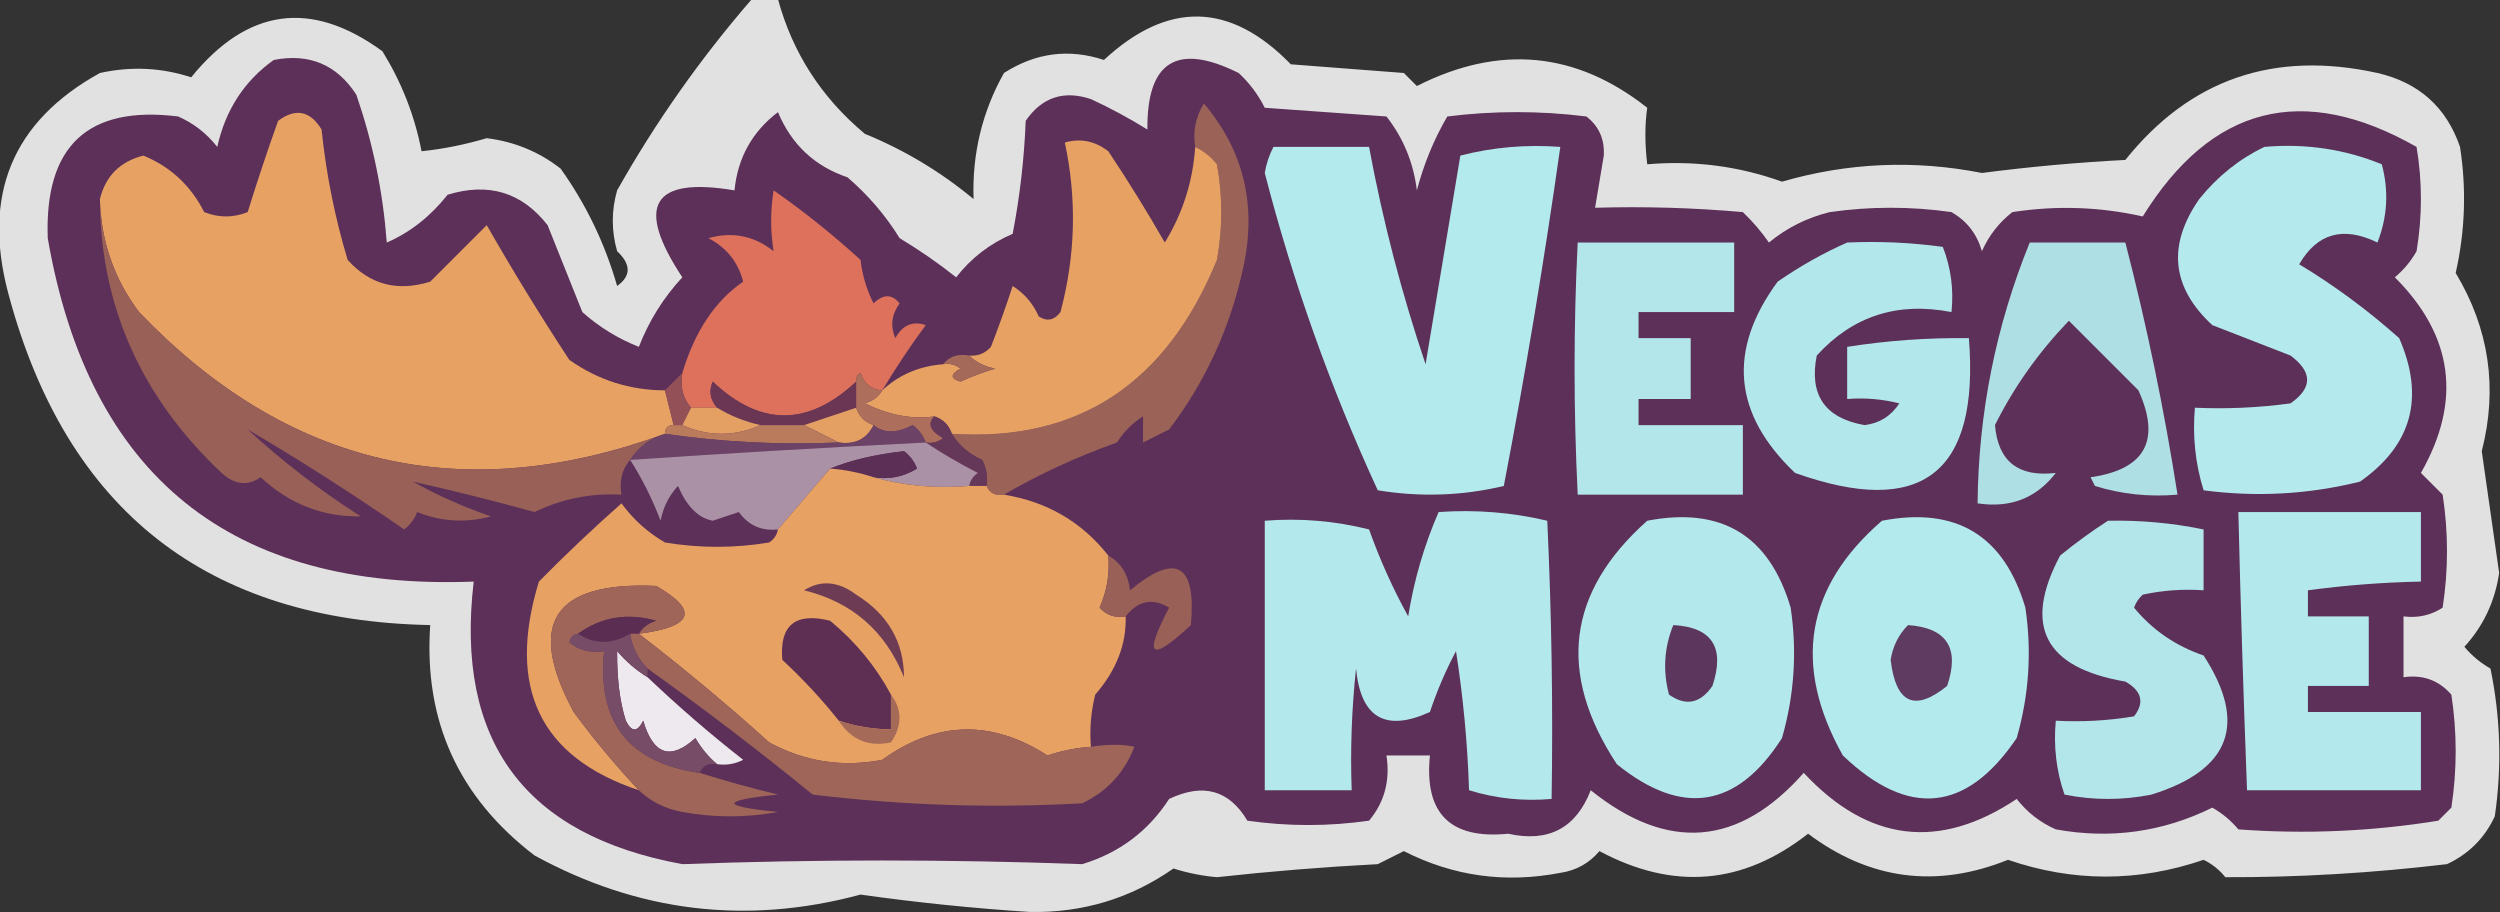 <svg width="1321" height="482" viewBox="0 0 1321 482" fill="none" xmlns="http://www.w3.org/2000/svg">
<rect x="0" y="0" width="1321" height="482" fill="#333333" stroke="none"/>
<g clip-path="url(#clip0_356_3769)">
<path opacity="0.879" fill-rule="evenodd" clip-rule="evenodd" d="M397.29 -0.48C401.883 -0.48 406.476 -0.48 411.07 -0.48C418.762 27.862 434.073 51.597 457.003 70.726C477.893 79.26 497.034 90.745 514.42 105.18C513.643 81.222 518.999 59.018 530.496 38.568C547.193 27.866 564.804 25.569 583.32 31.677C617.149 0.339 650.07 1.104 682.076 33.974C701.979 35.505 721.887 37.037 741.79 38.568C744.086 40.865 746.383 43.162 748.68 45.459C792.206 23.39 832.779 27.218 870.403 56.944C869.098 65.93 869.098 75.884 870.403 86.804C894.968 84.697 918.702 87.76 941.6 95.992C976.403 85.914 1011.62 84.383 1047.25 91.398C1072.4 88.124 1097.66 85.827 1123.04 84.507C1157.19 41.837 1201.59 26.524 1256.24 38.568C1278.11 43.602 1292.65 56.618 1299.88 77.617C1303.34 100.011 1302.57 122.215 1297.58 144.229C1315.3 173.713 1319.9 205.105 1311.36 238.404C1314.43 259.843 1317.49 281.281 1320.55 302.72C1318.37 317.716 1312.25 330.733 1302.18 341.768C1306.1 346.463 1310.69 350.29 1315.96 353.253C1321.3 379.149 1322.07 405.183 1318.25 431.35C1312.89 442.835 1304.47 451.255 1292.99 456.616C1253.09 461.353 1214.05 463.65 1175.86 463.507C1172.69 459.57 1168.87 456.511 1164.38 454.32C1129.86 466.14 1095.41 466.14 1061.03 454.32C1023.2 469.535 987.983 464.941 955.38 440.538C920.975 467.555 884.229 470.619 845.14 449.726C839.761 456.125 832.871 459.956 824.47 461.21C795.366 466.82 767.806 462.988 741.79 449.726C737.196 452.023 732.603 454.32 728.01 456.616C699.609 458.1 671.282 460.397 643.033 463.507C635.192 462.827 627.535 461.293 620.066 458.913C597.43 474.726 572.167 482.384 544.276 481.883C514.245 479.954 484.388 476.894 454.706 472.695C394.658 488.898 337.242 482.007 282.456 452.023C242.201 421.275 223.828 380.697 227.336 330.283C109.446 328.009 35.187 269.819 4.56 155.713C-9.646 103.242 6.43 64.194 52.79 38.568C69.287 34.945 85.363 35.711 101.02 40.865C130.731 4.23 164.416 -0.364 202.073 27.083C212.258 43.592 219.148 61.203 222.743 79.913C234.021 78.761 245.505 76.464 257.193 73.023C271.784 74.817 284.799 80.177 296.236 89.101C309.68 107.948 319.632 128.621 326.093 151.12C333.511 145.809 333.511 139.684 326.093 132.744C323.03 122.025 323.03 111.305 326.093 100.586C346.423 64.52 370.155 30.831 397.29 -0.48Z" fill="#FAF9FA"/>
<path fill-rule="evenodd" clip-rule="evenodd" d="M144.657 31.68C163.462 28.026 178.008 34.152 188.294 50.056C197.009 75.355 202.368 101.387 204.37 128.153C216.71 122.807 227.428 114.384 236.524 102.886C258.167 96.256 275.775 101.616 289.347 118.965C295.471 134.278 301.596 149.591 307.72 164.904C316.52 172.758 326.472 178.883 337.577 183.28C342.917 169.527 350.572 157.277 360.544 146.529C335.427 108.585 344.614 93.272 388.104 100.589C389.808 83.389 397.463 69.607 411.07 59.244C418.224 76.357 430.473 87.842 447.817 93.698C458.722 103.065 467.908 113.784 475.377 125.856C485.772 132.093 495.725 138.984 505.234 146.529C513.13 136.349 523.083 128.693 535.09 123.559C538.894 103.825 541.19 83.918 541.98 63.838C550.542 51.401 562.026 47.573 576.43 52.353C586.747 57.128 596.701 62.488 606.287 68.432C605.943 32.341 622.019 22.388 654.517 38.571C660.226 43.875 664.82 50 668.297 56.947C689.734 58.478 711.167 60.01 732.604 61.541C741.505 72.889 746.861 85.905 748.68 100.589C752.346 86.611 757.706 73.595 764.757 61.541C789.253 58.478 813.754 58.478 838.25 61.541C844.883 66.714 847.942 73.605 847.437 82.213C845.875 91.457 844.346 100.645 842.844 109.777C868.915 109.014 894.946 109.78 920.93 112.074C926.066 117.006 930.659 122.365 934.71 128.153C944.145 120.372 954.866 115.012 966.864 112.074C988.301 109.011 1009.73 109.011 1031.17 112.074C1039.25 116.705 1044.61 123.596 1047.25 132.747C1050.85 124.542 1056.21 117.651 1063.32 112.074C1086.54 108.486 1109.51 109.252 1132.22 114.371C1168.6 55.757 1216.83 43.506 1276.91 77.62C1279.98 95.995 1279.98 114.371 1276.91 132.747C1273.95 138.012 1270.12 142.605 1265.43 146.529C1296.33 177.372 1300.93 211.826 1279.21 249.892C1283.04 253.72 1286.87 257.549 1290.69 261.377C1293.76 281.284 1293.76 301.191 1290.69 321.098C1284.47 325.141 1277.58 326.675 1270.02 325.692C1270.02 336.41 1270.02 347.132 1270.02 357.85C1280.23 356.371 1288.65 359.435 1295.29 367.038C1298.35 386.943 1298.35 406.853 1295.29 426.759C1292.99 429.056 1290.69 431.353 1288.4 433.65C1253.32 439.328 1218.11 440.862 1182.75 438.244C1178.83 433.549 1174.23 429.722 1168.97 426.759C1142.8 439.668 1115.24 443.495 1086.29 438.244C1078.09 434.638 1071.2 429.281 1065.62 422.165C1024.67 449.49 987.152 444.896 953.084 408.383C918.785 447.211 881.276 450.275 840.547 417.571C832.761 437.614 818.214 445.273 796.91 440.541C766.259 443.573 752.479 429.791 755.57 399.195C747.913 399.195 740.261 399.195 732.604 399.195C734.648 412.357 731.584 423.842 723.417 433.65C701.98 436.714 680.547 436.714 659.11 433.65C649.487 417.442 635.707 413.611 617.77 422.165C606.746 439.181 591.437 450.666 571.837 456.62C501.426 454.038 430.994 454.038 360.544 456.62C277.137 441.345 240.391 391.574 250.304 307.317C122.051 312.167 47.027 251.68 25.23 125.856C23.474 77.061 46.441 55.622 94.13 61.541C102.334 65.145 109.224 70.504 114.8 77.62C119.158 58.061 129.11 42.748 144.657 31.68Z" fill="#5C3058"/>
<path fill-rule="evenodd" clip-rule="evenodd" d="M351.357 206.247C352.888 212.372 354.419 218.498 355.95 224.623C352.888 224.623 351.357 226.154 351.357 229.217C244.587 268.173 151.955 246.735 73.46 164.902C60.243 147.276 53.353 127.369 52.79 105.18C55.786 92.996 63.441 85.34 75.757 82.211C90.038 88.062 100.755 98.016 107.91 112.071C115.566 115.134 123.221 115.134 130.877 112.071C135.867 95.961 141.226 79.882 146.953 63.835C156.24 56.986 163.895 58.517 169.92 68.429C172.325 91.832 176.918 114.802 183.7 137.338C195.456 150.427 210.002 154.255 227.337 148.823C237.389 138.769 247.341 128.816 257.193 118.962C270.854 142.898 285.4 166.633 300.83 190.168C316.089 200.88 332.931 206.24 351.357 206.247Z" fill="#E7A263"/>
<path fill-rule="evenodd" clip-rule="evenodd" d="M530.497 261.376C525.94 262.164 522.881 260.632 521.31 256.782C521.994 251.949 521.232 247.355 519.013 243C512.041 239.952 506.68 235.358 502.937 229.218C569.517 233.574 616.217 202.947 643.033 137.339C646.097 120.495 646.097 103.651 643.033 86.806C639.781 82.761 635.95 79.698 631.55 77.618C630.241 69.404 631.77 61.748 636.143 54.648C657.355 79.831 664.245 108.925 656.813 141.933C649.937 173.381 636.919 201.71 617.77 226.921C613.177 229.218 608.583 231.515 603.99 233.812C603.99 229.218 603.99 224.624 603.99 220.03C598.391 223.537 593.797 228.131 590.21 233.812C569.058 241.324 549.155 250.512 530.497 261.376Z" fill="#9B6257"/>
<path fill-rule="evenodd" clip-rule="evenodd" d="M631.55 77.617C635.95 79.697 639.781 82.76 643.033 86.805C646.097 103.649 646.097 120.493 643.033 137.338C616.217 202.946 569.517 233.572 502.936 229.217C501.407 224.623 498.343 221.56 493.75 220.029C482.092 221.692 469.841 219.395 457.003 213.138C461.21 211.859 464.27 209.562 466.19 206.247C474.963 198.052 485.684 193.458 498.343 192.465C501.737 191.863 504.801 192.629 507.53 194.762C502.036 197.768 502.036 200.065 507.53 201.653C513.478 198.905 519.601 196.608 525.903 194.762C520.221 193.696 515.628 191.399 512.123 187.871C516.698 188.265 520.524 186.734 523.606 183.277C527.717 172.691 531.548 161.972 535.09 151.12C541.268 155.009 545.861 160.369 548.87 167.199C553.229 170.034 557.055 169.269 560.353 164.902C568.299 135.055 569.066 105.194 562.65 75.32C570.867 72.929 578.524 74.46 585.616 79.914C596.204 95.758 606.158 111.837 615.473 128.15C624.954 112.715 630.314 95.871 631.55 77.617Z" fill="#E6A163"/>
<path fill-rule="evenodd" clip-rule="evenodd" d="M672.89 77.618C689.734 77.618 706.573 77.618 723.417 77.618C730.624 116.562 740.578 154.844 753.274 192.466C759.406 155.686 765.533 118.934 771.647 82.212C788.78 77.801 806.386 76.27 824.47 77.618C815.996 137.594 806.046 197.315 794.614 256.782C772.804 261.995 750.605 262.761 728.01 259.079C703.128 205.103 683.225 149.21 668.297 91.4C669.147 86.421 670.676 81.827 672.89 77.618Z" fill="#B3EAED"/>
<path fill-rule="evenodd" clip-rule="evenodd" d="M1196.53 77.618C1218.15 75.713 1238.82 78.775 1258.54 86.806C1262.31 100.837 1261.55 114.619 1256.24 128.152C1238.21 119.36 1224.43 123.189 1214.9 139.637C1233.6 150.928 1251.2 163.944 1267.73 178.685C1281.37 209.939 1274.48 235.205 1247.06 254.485C1219.81 261.244 1192.25 262.775 1164.38 259.079C1160.01 245.037 1158.48 230.489 1159.78 215.437C1176.7 216.196 1193.54 215.43 1210.31 213.14C1222 204.986 1222 196.564 1210.31 187.873C1196.53 182.513 1182.75 177.154 1168.97 171.794C1147.4 151.817 1145.11 129.613 1162.08 105.182C1171.79 93.142 1183.27 83.954 1196.53 77.618Z" fill="#B4EAED"/>
<path fill-rule="evenodd" clip-rule="evenodd" d="M466.19 206.247C460.449 205.891 456.623 202.829 454.707 197.059C452.874 198.108 452.112 199.64 452.41 201.653C426.979 225.435 401.715 225.435 376.62 201.653C374.463 206.599 375.229 211.193 378.917 215.434C374.324 215.434 369.73 215.434 365.137 215.434C360.845 210.53 359.314 204.404 360.544 197.059C367.189 175.002 377.907 158.923 392.697 148.822C389.988 138.453 383.863 130.797 374.324 125.853C386.987 122.26 398.471 124.557 408.774 132.744C407.054 122.321 407.054 111.602 408.774 100.586C424.696 111.67 440.008 123.92 454.707 137.337C455.635 145.403 457.932 153.059 461.597 160.307C466.691 155.302 471.285 155.302 475.377 160.307C471.115 166.131 470.347 172.256 473.08 178.683C476.925 171.758 482.286 169.461 489.157 171.792C480.885 183.013 473.227 194.498 466.19 206.247Z" fill="#DD715C"/>
<path fill-rule="evenodd" clip-rule="evenodd" d="M1072.51 128.152C1089.35 128.152 1106.19 128.152 1123.04 128.152C1134.41 172.138 1143.6 216.546 1150.6 261.377C1135.54 262.681 1121 261.149 1106.96 256.783C1106.19 255.251 1105.43 253.72 1104.66 252.189C1133.53 248.038 1141.95 232.725 1129.93 206.249C1117.68 193.999 1105.43 181.748 1093.18 169.498C1077.13 186.223 1064.11 204.599 1054.14 224.625C1055.78 243.824 1066.49 252.246 1086.29 249.892C1076.03 263.247 1062.25 268.607 1044.95 265.971C1045.42 218.165 1054.61 172.225 1072.51 128.152Z" fill="#AEDFE4"/>
<path fill-rule="evenodd" clip-rule="evenodd" d="M833.657 128.152C861.217 128.152 888.777 128.152 916.337 128.152C916.337 140.403 916.337 152.653 916.337 164.904C899.493 164.904 882.654 164.904 865.81 164.904C865.81 169.498 865.81 174.092 865.81 178.686C874.997 178.686 884.183 178.686 893.37 178.686C893.37 189.405 893.37 200.124 893.37 210.843C884.183 210.843 874.997 210.843 865.81 210.843C865.81 215.437 865.81 220.031 865.81 224.625C884.183 224.625 902.557 224.625 920.93 224.625C920.93 236.876 920.93 249.126 920.93 261.377C891.84 261.377 862.746 261.377 833.657 261.377C831.452 216.592 831.452 172.183 833.657 128.152Z" fill="#B2E6EA"/>
<path fill-rule="evenodd" clip-rule="evenodd" d="M976.05 128.151C992.963 127.391 1009.8 128.157 1026.58 130.448C1030.87 141.384 1032.4 152.869 1031.17 164.902C1002.69 159.321 978.953 166.977 959.974 187.872C955.84 208.691 964.264 220.941 985.237 224.623C993.082 223.692 999.205 219.863 1003.61 213.139C994.548 210.862 985.361 210.097 976.05 210.842C976.05 201.654 976.05 192.466 976.05 183.278C997.317 179.927 1018.75 178.396 1040.36 178.684C1046.07 250.053 1015.44 273.789 948.49 249.89C915.772 218.774 912.708 185.085 939.304 148.823C951.242 140.577 963.492 133.686 976.05 128.151Z" fill="#B2E8EB"/>
<path fill-rule="evenodd" clip-rule="evenodd" d="M52.79 105.184C53.353 127.372 60.243 147.279 73.46 164.905C151.955 246.738 244.587 268.177 351.357 229.22C343.46 231.618 337.336 236.212 332.983 243.002C328.691 247.906 327.16 254.032 328.39 261.378C312.255 260.493 296.943 263.556 282.457 270.565C260.7 264.55 239.264 259.19 218.15 254.487C231.389 261.873 245.169 267.999 259.49 272.862C246.034 276.433 233.02 275.667 220.447 270.565C219.034 274.278 216.737 277.34 213.557 279.753C185.913 260.671 158.353 243.061 130.877 226.923C149.471 243.995 169.376 259.308 190.59 272.862C170.519 273.194 152.911 266.303 137.767 252.19C130.845 256.943 123.955 256.178 117.097 249.893C74.492 209.795 53.056 161.559 52.79 105.184Z" fill="#996057"/>
<path fill-rule="evenodd" clip-rule="evenodd" d="M498.344 192.465C501.6 188.312 506.194 186.781 512.124 187.871C515.628 191.399 520.222 193.696 525.904 194.762C519.602 196.608 513.479 198.905 507.53 201.653C502.037 200.065 502.037 197.768 507.53 194.762C504.802 192.629 501.738 191.863 498.344 192.465Z" fill="#A46959"/>
<path fill-rule="evenodd" clip-rule="evenodd" d="M360.543 197.062C359.313 204.408 360.844 210.534 365.136 215.438C363.605 218.501 362.074 221.563 360.543 224.626C359.012 224.626 357.481 224.626 355.95 224.626C354.419 218.501 352.887 212.375 351.356 206.25C354.419 203.188 357.481 200.125 360.543 197.062Z" fill="#945057"/>
<path fill-rule="evenodd" clip-rule="evenodd" d="M452.41 201.656C452.41 206.25 452.41 210.844 452.41 215.438C443.223 218.501 434.036 221.563 424.85 224.626C417.194 224.626 409.539 224.626 401.883 224.626C393.689 222.823 386.034 219.76 378.916 215.438C375.228 211.197 374.463 206.603 376.62 201.656C401.715 225.439 426.978 225.439 452.41 201.656Z" fill="#6B3654"/>
<path fill-rule="evenodd" clip-rule="evenodd" d="M365.136 215.438C369.73 215.438 374.323 215.438 378.916 215.438C386.034 219.759 393.689 222.822 401.883 224.625C388.103 230.75 374.323 230.75 360.543 224.625C362.074 221.563 363.605 218.5 365.136 215.438Z" fill="#E49F63"/>
<path fill-rule="evenodd" clip-rule="evenodd" d="M452.41 215.438C453.939 220.031 457.003 223.094 461.596 224.625C457.981 231.995 451.858 235.058 443.223 233.813C437.1 230.75 430.974 227.688 424.85 224.625C434.036 221.563 443.223 218.5 452.41 215.438Z" fill="#E49F62"/>
<path fill-rule="evenodd" clip-rule="evenodd" d="M466.19 206.25C464.27 209.565 461.21 211.862 457.003 213.141C469.841 219.398 482.092 221.695 493.75 220.032C489.928 223.838 491.458 227.666 498.343 231.517C495.615 233.65 492.551 234.416 489.156 233.814C487.856 230.189 485.56 227.126 482.266 224.626C473.805 229.06 466.915 229.06 461.596 224.626C457.003 223.095 453.939 220.032 452.41 215.438C452.41 210.844 452.41 206.25 452.41 201.656C452.111 199.643 452.874 198.112 454.706 197.062C456.622 202.832 460.448 205.895 466.19 206.25Z" fill="#AD6F5B"/>
<path fill-rule="evenodd" clip-rule="evenodd" d="M351.356 229.219C351.356 226.156 352.887 224.625 355.95 224.625C357.481 224.625 359.012 224.625 360.543 224.625C374.323 230.75 388.103 230.75 401.883 224.625C409.539 224.625 417.194 224.625 424.85 224.625C430.974 227.688 437.1 230.75 443.223 233.813C412.193 235.161 381.571 233.63 351.356 229.219Z" fill="#B97B5C"/>
<path fill-rule="evenodd" clip-rule="evenodd" d="M489.157 233.813C436.963 236.408 384.906 239.47 332.983 243.001C337.336 236.211 343.46 231.617 351.357 229.219C381.571 233.63 412.194 235.161 443.223 233.813C451.859 235.057 457.982 231.995 461.597 224.625C466.916 229.059 473.806 229.059 482.267 224.625C485.56 227.125 487.857 230.188 489.157 233.813Z" fill="#6C4266"/>
<path fill-rule="evenodd" clip-rule="evenodd" d="M493.75 220.031C498.343 221.562 501.407 224.625 502.936 229.219C506.68 235.359 512.04 239.953 519.013 243.001C521.231 247.356 521.994 251.95 521.31 256.783C518.246 256.783 515.187 256.783 512.123 256.783C512.633 253.946 514.162 251.649 516.716 249.892C506.988 244.921 497.801 239.561 489.156 233.813C492.551 234.415 495.614 233.649 498.343 231.516C491.458 227.665 489.928 223.837 493.75 220.031Z" fill="#653759"/>
<path fill-rule="evenodd" clip-rule="evenodd" d="M489.157 233.812C497.801 239.56 506.988 244.92 516.717 249.891C514.163 251.649 512.633 253.946 512.123 256.782C494.343 258.229 477.499 256.698 461.597 252.188C469.81 253.498 477.467 251.967 484.563 247.594C483.149 243.882 480.852 240.82 477.673 238.406C462.612 240.074 449.599 243.137 438.63 247.594C429.443 258.313 420.257 269.033 411.07 279.752C402.387 280.687 395.497 277.624 390.4 270.564C385.807 272.095 381.213 273.627 376.62 275.158C369.019 273.769 362.894 267.643 358.247 256.782C353.453 261.939 350.39 268.064 349.06 275.158C344.672 263.657 339.313 252.937 332.983 243C384.906 239.469 436.963 236.407 489.157 233.812Z" fill="#AA91A5"/>
<path fill-rule="evenodd" clip-rule="evenodd" d="M461.597 252.188C454.169 249.717 446.512 248.185 438.63 247.594C449.599 243.137 462.612 240.074 477.673 238.406C480.852 240.819 483.148 243.882 484.563 247.594C477.467 251.967 469.809 253.498 461.597 252.188Z" fill="#5C2F56"/>
<path fill-rule="evenodd" clip-rule="evenodd" d="M438.63 247.594C446.512 248.185 454.169 249.716 461.596 252.188C477.499 256.697 494.342 258.229 512.123 256.782C515.187 256.782 518.246 256.782 521.31 256.782C522.881 260.632 525.94 262.164 530.496 261.376C553.289 265.097 571.662 275.816 585.617 293.533C586.452 303.141 584.918 312.329 581.023 321.097C584.813 325.167 589.406 326.697 594.803 325.691C595.263 340.35 589.907 354.132 578.727 367.036C576.453 376.1 575.686 385.288 576.43 394.6C568.626 395.151 560.973 396.685 553.463 399.194C523.845 380.129 494.756 380.891 466.19 401.491C445.189 405.566 425.286 402.501 406.476 392.303C383.978 372.053 361.011 352.914 337.576 334.879C366.363 331.125 369.425 322.701 346.763 309.612C292.423 307.162 277.877 329.366 303.126 376.224C313.851 390.764 325.334 404.546 337.576 417.57C285.219 400.099 267.611 363.347 284.753 307.315C298.859 293.002 313.405 279.22 328.39 265.97C334.556 274.429 342.212 281.32 351.356 286.642C369.73 289.705 388.103 289.705 406.476 286.642C409.03 284.885 410.561 282.588 411.07 279.751C420.256 269.032 429.443 258.313 438.63 247.594Z" fill="#E6A163"/>
<path fill-rule="evenodd" clip-rule="evenodd" d="M1182.75 270.562C1214.9 270.562 1247.06 270.562 1279.21 270.562C1279.21 282.813 1279.21 295.063 1279.21 307.314C1259.2 307.711 1239.29 309.243 1219.5 311.908C1219.5 316.502 1219.5 321.096 1219.5 325.69C1230.21 325.69 1240.93 325.69 1251.65 325.69C1251.65 337.942 1251.65 350.189 1251.65 362.441C1240.93 362.441 1230.21 362.441 1219.5 362.441C1219.5 367.035 1219.5 371.629 1219.5 376.223C1239.4 376.223 1259.31 376.223 1279.21 376.223C1279.21 390.005 1279.21 403.787 1279.21 417.569C1248.59 417.569 1217.97 417.569 1187.34 417.569C1185.45 368.579 1183.92 319.578 1182.75 270.562Z" fill="#B3E9EC"/>
<path fill-rule="evenodd" clip-rule="evenodd" d="M760.164 270.564C779.763 269.2 798.904 270.731 817.58 275.158C819.877 324.134 820.644 373.138 819.877 422.164C804.825 423.469 790.282 421.939 776.24 417.57C775.455 392.928 773.158 368.424 769.35 344.067C763.875 354.367 759.282 365.085 755.57 376.225C732.029 386.933 719.016 379.275 716.527 353.255C714.235 374.64 713.468 396.075 714.23 417.57C698.921 417.57 683.606 417.57 668.297 417.57C668.297 370.101 668.297 322.629 668.297 275.158C686.923 273.669 705.296 275.2 723.417 279.752C729.126 295.75 736.016 311.063 744.087 325.691C747.169 306.506 752.529 288.131 760.164 270.564Z" fill="#B3E9EC"/>
<path fill-rule="evenodd" clip-rule="evenodd" d="M870.403 275.156C909.653 267.595 934.916 282.908 946.193 321.095C949.643 344.396 948.113 367.365 941.6 390.004C917.875 427.087 888.786 431.68 854.326 403.786C822.701 355.701 828.062 312.824 870.403 275.156Z" fill="#B3E9EC"/>
<path fill-rule="evenodd" clip-rule="evenodd" d="M994.423 275.156C1033.67 267.595 1058.94 282.908 1070.21 321.095C1073.66 344.396 1072.13 367.365 1065.62 390.004C1039.04 429.232 1008.41 432.296 973.753 399.192C947.075 351.512 953.965 310.164 994.423 275.156Z" fill="#B3EAED"/>
<path fill-rule="evenodd" clip-rule="evenodd" d="M1113.85 275.159C1130.91 274.805 1147.75 276.337 1164.38 279.753C1164.38 290.472 1164.38 301.192 1164.38 311.911C1153.55 311.16 1142.83 311.926 1132.22 314.208C1130.12 316.11 1128.59 318.407 1127.63 321.099C1137.31 332.864 1149.56 341.284 1164.38 346.365C1187.75 382.382 1178.57 406.881 1136.82 419.868C1121.51 422.932 1106.19 422.932 1090.88 419.868C1086.55 407.377 1085.02 394.363 1086.29 380.82C1100.15 381.578 1113.93 380.811 1127.63 378.523C1133.27 371.232 1131.74 365.104 1123.04 360.147C1080.28 352.861 1068.8 330.654 1088.59 293.535C1096.91 286.749 1105.33 280.624 1113.85 275.159Z" fill="#B2E6EA"/>
<path fill-rule="evenodd" clip-rule="evenodd" d="M585.617 293.535C592.351 297.426 596.181 303.551 597.1 311.911C621.468 291.752 632.184 297.877 629.253 330.287C607.835 350.261 604.008 347.202 617.77 321.099C609.057 315.807 601.399 317.339 594.803 325.693C589.406 326.699 584.813 325.169 581.023 321.099C584.919 312.331 586.453 303.143 585.617 293.535Z" fill="#996057"/>
<path fill-rule="evenodd" clip-rule="evenodd" d="M337.577 334.879C339.494 331.562 342.557 329.265 346.763 327.988C331.499 323.706 317.719 326.003 305.423 334.879C302.929 335.155 301.398 336.684 300.83 339.473C306.291 343.741 312.415 345.27 319.203 344.067C315.477 381.682 332.32 403.122 369.73 408.382C383.296 412.645 397.076 416.472 411.07 419.867C380.448 422.931 380.448 425.991 411.07 429.055C394.228 432.119 377.386 432.119 360.543 429.055C351.397 427.337 343.741 423.51 337.577 417.57C325.334 404.546 313.851 390.764 303.127 376.224C277.877 329.366 292.423 307.162 346.763 309.612C369.426 322.701 366.364 331.126 337.577 334.879Z" fill="#9F6558"/>
<path fill-rule="evenodd" clip-rule="evenodd" d="M424.85 311.911C433.736 306.357 442.924 307.123 452.41 314.208C469.184 324.654 477.604 339.203 477.673 357.85C467.811 333.429 450.205 318.117 424.85 311.911Z" fill="#6D3B54"/>
<path fill-rule="evenodd" clip-rule="evenodd" d="M337.577 334.879C336.046 334.879 334.515 334.879 332.984 334.879C323.286 340.585 314.1 340.585 305.424 334.879C317.72 326.004 331.5 323.707 346.764 327.988C342.557 329.265 339.495 331.562 337.577 334.879Z" fill="#5C2D53"/>
<path fill-rule="evenodd" clip-rule="evenodd" d="M470.783 367.035C470.783 373.159 470.783 379.287 470.783 385.411C461.298 385.332 452.112 383.803 443.223 380.817C434.216 369.502 424.263 358.779 413.367 348.659C411.81 330.343 420.231 323.452 438.63 327.986C452.056 339.085 462.777 352.104 470.783 367.035Z" fill="#5F2F53"/>
<path fill-rule="evenodd" clip-rule="evenodd" d="M884.183 330.285C904.706 331.424 911.596 342.147 904.853 362.443C898.441 371.755 890.788 373.284 881.887 367.037C878.57 354.353 879.337 342.105 884.183 330.285Z" fill="#5D365D"/>
<path fill-rule="evenodd" clip-rule="evenodd" d="M1008.2 330.285C1028.76 331.764 1035.65 342.487 1028.87 362.443C1011.68 376.316 1001.72 371.722 999.017 348.661C1000.17 341.435 1003.23 335.311 1008.2 330.285Z" fill="#603B61"/>
<path fill-rule="evenodd" clip-rule="evenodd" d="M342.17 357.848C358.245 373.151 375.087 387.7 392.697 401.491C388.342 403.71 383.749 404.472 378.917 403.788C374.467 400.071 370.639 395.477 367.433 390.006C354.352 401.922 345.165 398.858 339.873 380.818C336.811 386.942 333.749 386.942 330.687 380.818C327.524 370.909 325.993 358.661 326.093 344.066C330.866 349.625 336.225 354.219 342.17 357.848Z" fill="#EEE9EE"/>
<path fill-rule="evenodd" clip-rule="evenodd" d="M470.784 367.035C476.787 374.951 476.787 383.376 470.784 392.302C458.924 394.792 449.737 390.96 443.224 380.817C452.112 383.803 461.298 385.333 470.784 385.411C470.784 379.287 470.784 373.159 470.784 367.035Z" fill="#A66A59"/>
<path fill-rule="evenodd" clip-rule="evenodd" d="M332.983 334.879C334.514 334.879 336.046 334.879 337.577 334.879C361.011 352.915 383.978 372.053 406.477 392.303C425.286 402.502 445.189 405.566 466.19 401.491C494.756 380.892 523.846 380.129 553.463 399.194C560.973 396.686 568.626 395.151 576.43 394.6C585.369 393.19 593.026 393.19 599.397 394.6C594.174 408.244 584.987 418.195 571.837 424.461C524.268 427.116 476.801 425.586 429.443 419.867C400.835 396.562 371.743 374.355 342.17 353.255C337.115 348.178 334.053 342.055 332.983 334.879Z" fill="#9F6558"/>
<path fill-rule="evenodd" clip-rule="evenodd" d="M305.423 334.879C314.099 340.585 323.286 340.585 332.983 334.879C334.053 342.055 337.115 348.178 342.17 353.255C342.17 354.784 342.17 356.319 342.17 357.849C336.225 354.219 330.866 349.625 326.093 344.067C325.993 358.662 327.524 370.909 330.687 380.818C333.749 386.942 336.811 386.942 339.873 380.818C345.165 398.859 354.352 401.923 367.433 390.006C370.639 395.478 374.467 400.071 378.917 403.788C374.362 402.998 371.3 404.532 369.73 408.382C332.32 403.122 315.477 381.682 319.203 344.067C312.415 345.27 306.291 343.741 300.83 339.473C301.398 336.684 302.929 335.155 305.423 334.879Z" fill="#774C67"/>
</g>
<defs>
<clipPath id="clip0_356_3769">
<rect width="1321" height="482" fill="white"/>
</clipPath>
</defs>
</svg>
